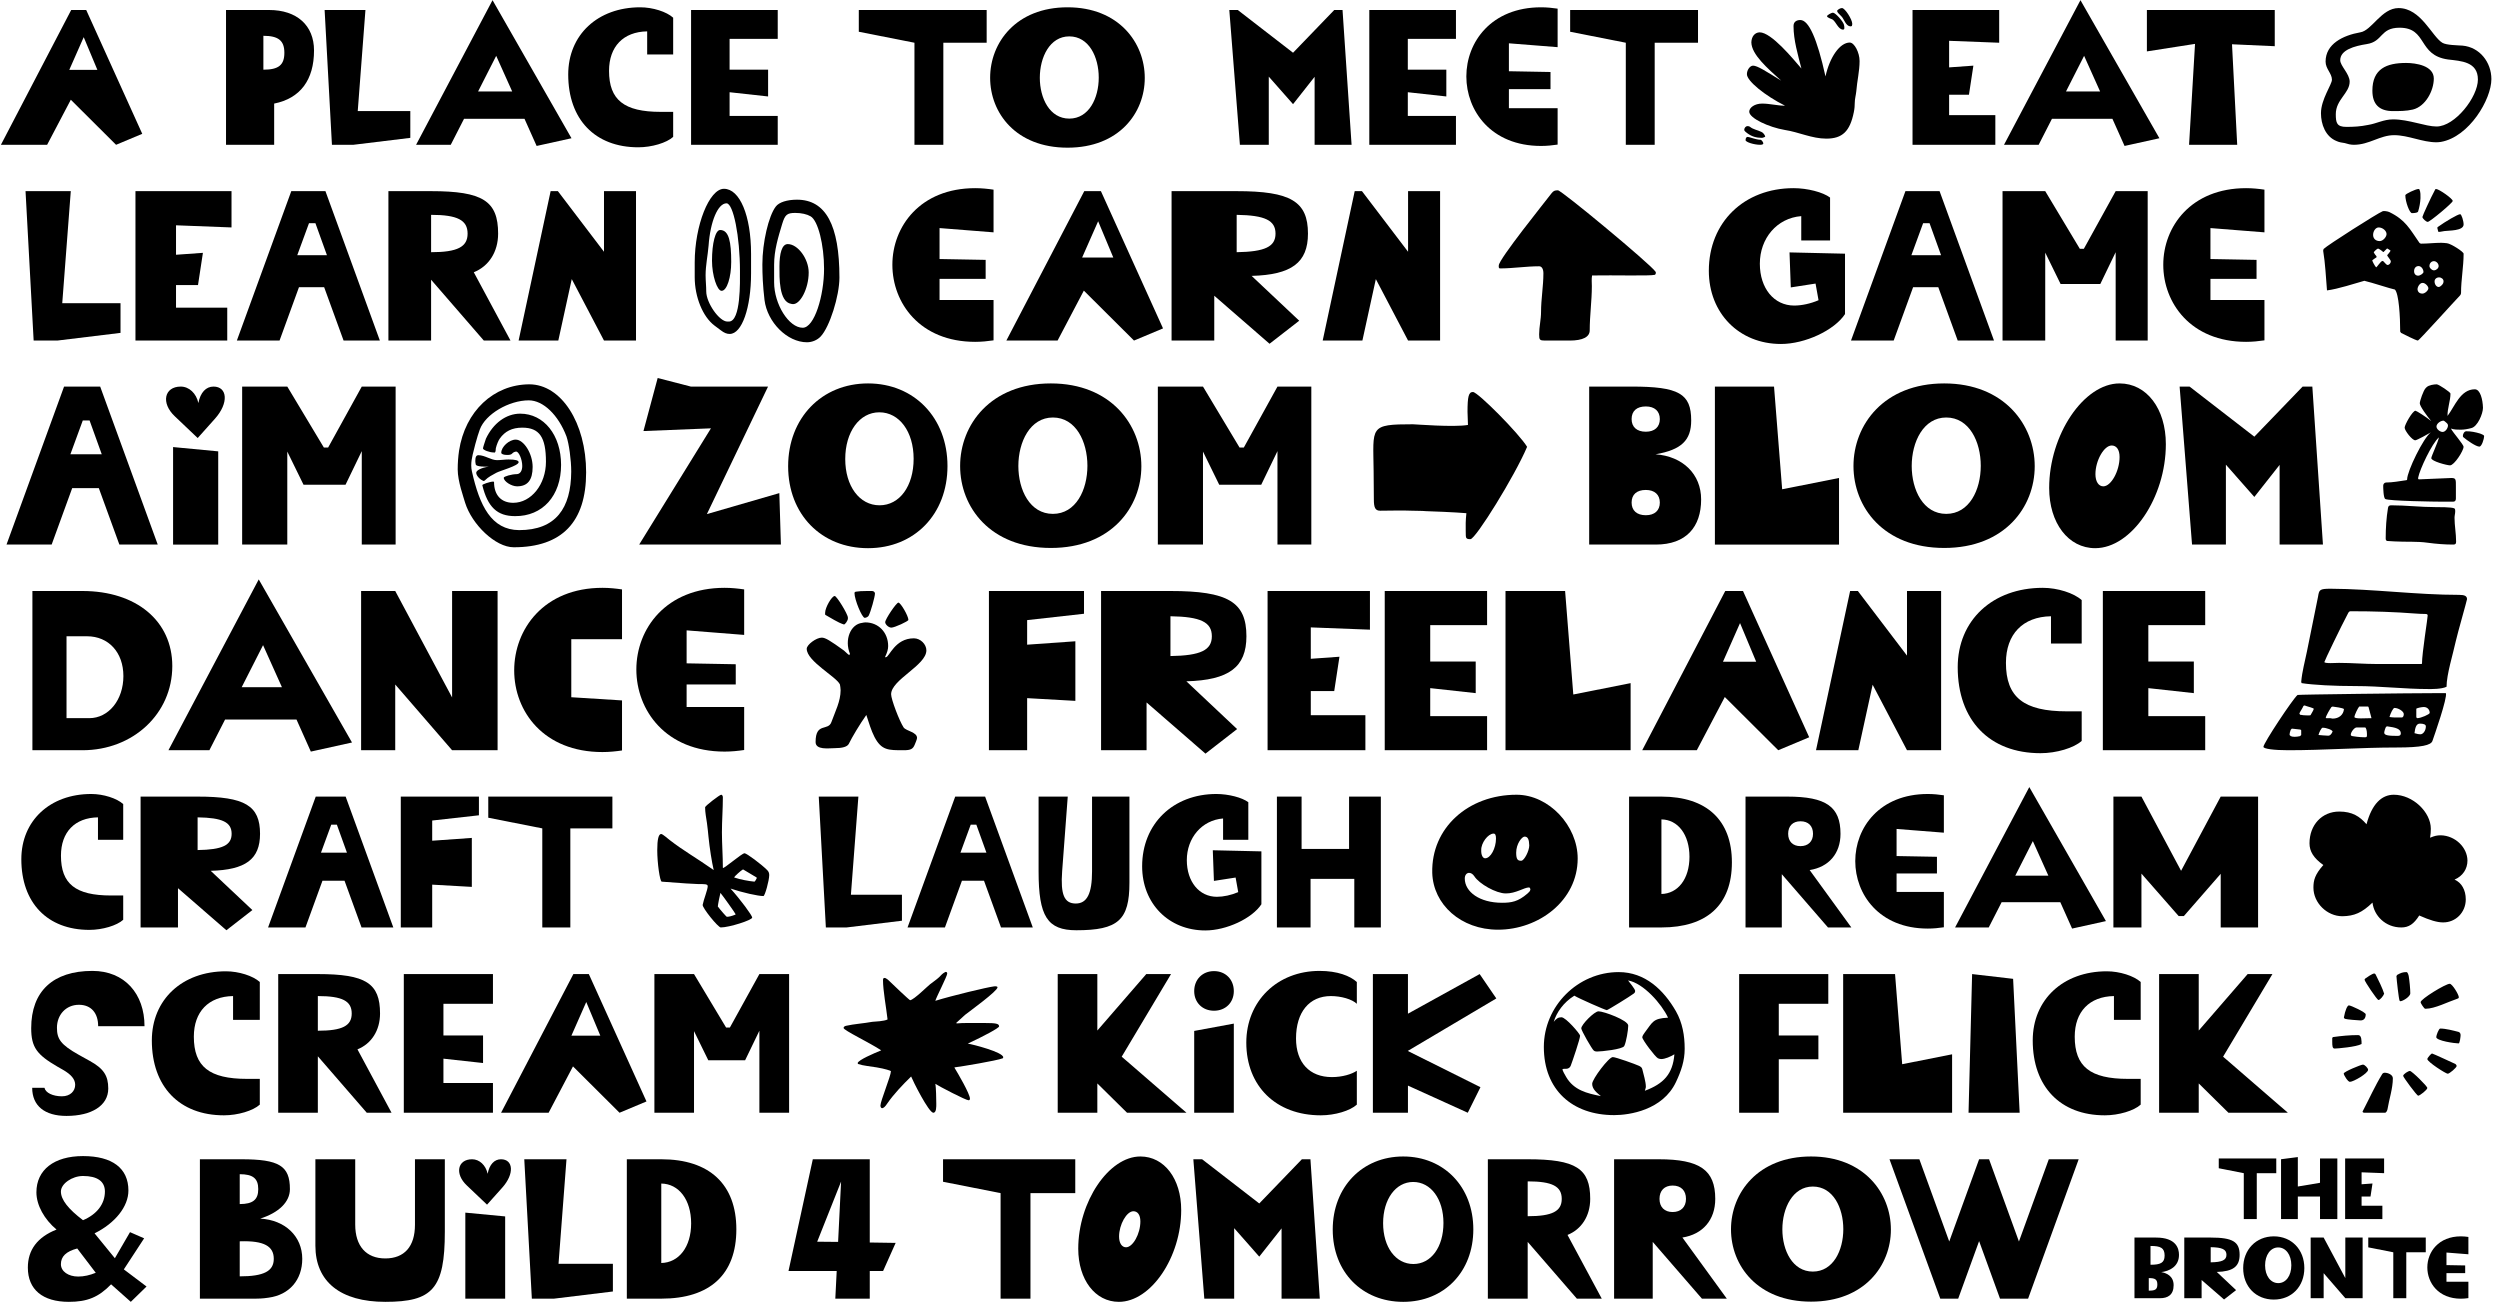 <?xml version="1.0" encoding="UTF-8"?> <svg xmlns="http://www.w3.org/2000/svg" width="1834" height="960" viewBox="0 0 1834 960" fill="none"><path d="M52.229 7.336H63.248L104.356 98.17L85.144 106.222L51.947 73.165L34.571 106.222H0.668L52.229 7.336ZM71.441 51.269L61.412 27.253L50.817 51.269H71.441Z" fill="black"></path><path d="M165.809 7.336H197.453C217.795 7.336 230.368 18.637 230.368 37.001C230.368 58.757 220.196 72.177 201.126 75.991V106.221H165.809V7.336ZM208.613 38.696C208.613 29.797 204.233 26.265 193.215 26.265V51.127C204.375 51.128 208.613 47.737 208.613 38.696Z" fill="black"></path><path d="M238.141 7.336H268.089L262.439 81.5H301.004V101.136L259.19 106.222H243.509L238.141 7.336Z" fill="black"></path><path d="M384.774 87.148H340.417L330.67 106.219H305.242L361.324 0.129L419.243 101.417L393.674 107.067L384.774 87.148ZM375.733 67.089L364.008 40.955L350.729 67.089H375.733Z" fill="black"></path><path d="M416.844 54.657C416.844 25.556 438.457 5.355 469.678 5.355C478.86 5.355 489.031 8.605 493.834 12.985V39.965H474.763V23.014C457.246 23.297 446.792 34.173 446.792 51.974C446.792 73.305 457.811 82.064 484.651 82.064H493.834V100.427C489.03 104.806 478.153 108.056 468.265 108.056C436.48 108.056 416.844 87.573 416.844 54.657Z" fill="black"></path><path d="M506.973 7.336H570.542V28.525H535.226V51.128H563.479V70.764L535.226 67.657V85.033H570.542V106.222H506.973V7.336Z" fill="black"></path><path d="M670.841 31.35L630.016 23.298V7.336H723.817V31.351H692.032V106.222H670.842V31.35H670.841Z" fill="black"></path><path d="M726.363 57.059C726.363 31.207 745.434 5.355 783.152 5.355C820.728 5.355 839.799 31.349 839.799 57.2C839.799 82.769 821.011 108.339 783.152 108.339C745.151 108.339 726.363 82.769 726.363 57.059ZM806.037 56.919C806.037 41.803 798.833 26.689 784.424 26.689C770.156 26.689 762.81 41.944 762.81 57.06C762.81 72.034 770.015 87.008 784.424 87.008C798.833 87.008 806.037 72.034 806.037 56.919Z" fill="black"></path><path d="M901.816 7.336H908.032L948.575 38.696L978.806 7.336H984.88L991.52 106.222H964.397V56.355L948.575 76.416L930.775 56.215V106.223H909.586L901.816 7.336Z" fill="black"></path><path d="M1004.52 7.336H1068.09V28.525H1032.77V51.128H1061.03V70.764L1032.77 67.657V85.033H1068.09V106.222H1004.52V7.336Z" fill="black"></path><path d="M1075.71 56.071C1075.71 30.785 1094.08 5.355 1130.53 5.355C1134.76 5.355 1138.86 5.779 1142.67 6.344V34.597L1106.93 31.773V52.255L1137.45 52.821V65.392H1106.93V79.377H1142.67V106.076C1138.86 106.641 1134.76 107.065 1130.53 107.065C1093.8 107.067 1075.71 81.216 1075.71 56.071Z" fill="black"></path><path d="M1192.69 31.35L1151.86 23.298V7.336H1245.66V31.351H1213.88V106.222H1192.69L1192.69 31.35Z" fill="black"></path><path d="M1281.83 97.745C1281.12 97.18 1279.57 96.19 1279.57 95.202C1279.57 93.789 1280.84 92.517 1281.83 92.517C1282.82 92.517 1283.24 92.659 1283.66 92.941C1286.21 95.06 1289.31 95.342 1292.14 96.755C1293.41 97.179 1294.96 99.298 1294.96 100.286C1294.96 100.428 1293.13 101.134 1292.7 101.134C1288.32 101.135 1285.08 100.146 1281.83 97.745ZM1280.55 102.83C1280.55 101.418 1281.12 100.429 1282.11 100.429C1283.38 100.429 1288.32 102.548 1291.57 102.548C1292.28 102.548 1293.69 104.526 1293.55 105.232C1293.69 105.797 1292.7 106.221 1291.29 106.221C1286.77 106.221 1280.55 104.243 1280.55 102.83ZM1309.37 95.343C1297.65 93.365 1283.24 86.726 1283.24 81.923C1283.24 78.956 1287.19 75.99 1292.7 75.99C1298.35 75.99 1303.86 77.544 1309.52 77.544C1294.82 70.198 1281.4 59.32 1281.54 54.376C1281.54 51.269 1283.81 48.16 1286.07 48.16C1289.17 48.16 1295.53 52.257 1306.69 59.179C1296.52 49.997 1284.94 39.967 1284.79 31.068C1284.94 26.689 1287.34 23.863 1290.87 23.722C1299.49 23.722 1315.31 43.076 1321.52 50.28C1318.98 40.251 1315.73 29.514 1315.73 19.06C1315.73 15.669 1318.42 14.681 1320.68 14.681C1326.89 14.681 1332.97 28.101 1339.18 56.072C1342.29 41.804 1349.78 31.21 1356.98 31.21C1360.37 31.21 1364.19 38.556 1364.19 44.772C1364.19 52.258 1362.35 59.463 1361.78 66.951C1361.5 69.776 1360.65 72.601 1360.65 75.427C1360.65 77.405 1360.51 79.665 1359.95 82.349C1357.12 96.334 1351.61 101.703 1339.75 101.703C1329.29 101.7 1319.55 96.897 1309.37 95.343ZM1344.27 14.257C1343.56 13.833 1340.31 12.986 1340.31 11.856C1340.31 11.149 1343.42 9.313 1344.69 9.313C1346.38 9.313 1352.18 15.669 1352.74 18.212C1353.02 19.201 1353.02 19.907 1353.02 20.755C1353.02 21.179 1352.6 21.744 1352.18 21.744C1348.5 21.744 1346.95 15.952 1344.27 14.257ZM1352.18 13.833C1351.05 11.572 1348.65 10.301 1347.8 8.465V7.617C1349.07 6.487 1350.2 5.922 1351.33 5.922C1353.45 5.922 1358.82 14.257 1358.82 17.506C1358.82 18.07 1358.67 18.494 1358.53 19.06L1357.83 19.342C1355.71 19.342 1354.44 18.07 1352.18 13.833Z" fill="black"></path><path d="M1403.03 7.336H1466.6V31.351L1429.87 29.939V49.433L1447.67 48.162L1444.42 69.493H1429.87V84.468H1463.78V106.223H1403.03L1403.03 7.336Z" fill="black"></path><path d="M1549.67 87.149H1505.31L1495.56 106.22H1470.14L1526.22 0.129L1584.14 101.417L1558.57 107.067L1549.67 87.149ZM1540.63 67.09L1528.9 40.956L1515.62 67.09H1540.63Z" fill="black"></path><path d="M1610.27 32.198L1574.96 37.708V7.336H1668.76V33.894L1637.4 32.481L1641.21 106.222H1605.9L1610.27 32.198Z" fill="black"></path><path d="M1720.04 104.949C1718.06 104.667 1716.08 104.384 1714.24 103.537C1705.91 100.287 1702.66 91.105 1702.66 83.053C1702.66 72.882 1710.71 62.005 1710.71 58.473C1710.71 53.812 1706.05 50.562 1706.05 45.194C1706.05 32.198 1718.77 25.982 1731.48 23.722C1739.96 22.451 1747.02 5.922 1759.59 5.922C1775.98 5.922 1784.03 26.689 1791.66 31.35C1794.62 33.187 1802.82 33.187 1806.49 33.469C1819.06 34.599 1827.68 45.617 1827.68 58.049C1827.68 72.882 1811.43 100.429 1790.67 104.102C1789.4 104.244 1788.55 104.384 1787.42 104.384C1776.97 104.384 1766.79 99.157 1756.34 99.157C1745.89 99.157 1738.12 106.22 1726.82 106.22C1724.42 106.221 1722.3 105.655 1720.04 104.949ZM1737.13 91.67C1743.48 90.682 1748.57 87.573 1755.63 87.573C1767.08 87.573 1779.37 92.801 1787.42 92.801C1800.98 92.801 1817.79 71.187 1817.79 58.332C1817.79 45.193 1805.36 44.77 1795.9 43.64C1773.43 40.533 1780.92 20.331 1760.3 20.331C1745.89 20.331 1748.29 30.502 1736.28 32.339C1727.24 33.751 1716.79 36.576 1716.79 44.205C1716.79 48.302 1723.71 54.234 1723.71 59.886C1723.71 68.362 1713.54 73.024 1713.54 83.76C1713.54 90.116 1714.24 93.083 1721.31 93.083C1726.82 93.083 1731.62 92.801 1737.13 91.67ZM1740.38 66.525C1740.38 50.421 1750.83 46.182 1765.1 46.182C1772.3 46.182 1785.44 48.16 1785.44 57.624C1785.44 66.524 1779.37 78.107 1770.05 80.368C1765.24 81.498 1760.3 81.498 1755.49 81.498C1745.32 81.499 1740.38 76.414 1740.38 66.525Z" fill="black"></path><path d="M18.734 140.227H51.93L45.666 222.435H88.414V244.201L42.064 249.838H24.684L18.734 140.227Z" fill="black"></path><path d="M99.376 140.227H169.84V166.847L129.128 165.281V186.89L148.857 185.481L145.255 209.126H129.127V225.724H166.707V249.838H99.375L99.376 140.227Z" fill="black"></path><path d="M213.687 140.227H238.741L278.671 249.837H252.051L237.802 210.691H219.324L205.075 249.837H173.758L213.687 140.227ZM239.838 187.203L231.382 163.716H226.685L218.073 187.203H239.838Z" fill="black"></path><path d="M284.938 140.227H316.254C354.148 140.227 365.422 147.43 365.422 171.388C365.422 184.854 358.533 195.345 347.572 199.73L374.504 249.837H354.931L316.254 205.21V249.837H284.938V140.227ZM343.031 171.389C343.031 161.524 335.672 157.61 316.255 157.61V185.012C335.672 185.012 343.031 181.097 343.031 171.389Z" fill="black"></path><path d="M403.942 140.227H409.266L443.088 184.698V140.227H466.575V249.837H443.088L419.443 204.74L409.578 249.837H380.453L403.942 140.227Z" fill="black"></path><path d="M528.588 242.163L524.203 238.875C515.591 232.455 509.641 217.893 509.641 203.33V192.525C509.641 165.436 520.289 138.504 531.093 138.504C542.681 138.504 550.98 158.077 550.98 186.262V200.512C550.98 225.878 544.247 244.982 535.322 244.982C533.285 244.981 531.406 244.355 528.588 242.163ZM542.837 198.945C542.837 173.579 537.983 149.151 532.972 149.151C526.709 149.151 521.072 162.304 519.82 180.155C519.193 187.672 517.628 194.561 517.628 201.921C517.628 205.835 518.098 209.906 518.098 213.821C518.098 222.12 527.65 235.899 533.6 235.899H534.696C543.62 235.899 542.837 206.148 542.837 198.945ZM522.324 191.272C522.324 178.432 524.83 168.724 528.274 168.724C534.851 168.724 536.417 177.65 536.417 192.212C536.417 203.329 533.285 213.351 529.37 213.351C526.082 213.351 522.324 202.077 522.324 191.272ZM560.844 220.085C559.591 209.437 559.278 201.294 559.278 193.935C559.278 177.963 563.819 158.39 569.143 151.5C571.492 148.368 577.442 146.489 584.645 146.489C605.784 146.489 615.805 165.123 615.805 203.643C615.805 217.109 608.602 239.97 602.026 246.86C599.677 249.366 595.92 251.089 592.005 251.089C577.442 251.089 562.88 236.369 560.844 220.085ZM604.532 197.223C604.532 179.686 600.147 161.835 594.667 158.703C592.005 157.137 587.934 156.197 583.393 156.197C577.287 156.197 575.877 157.607 573.841 164.183C570.866 174.048 567.891 183.6 567.891 194.247V207.087C567.891 223.216 578.696 240.44 588.873 240.44C597.485 240.44 604.532 216.796 604.532 197.223ZM571.805 195.501C571.805 186.105 573.527 179.06 577.911 179.06C585.27 179.06 593.257 189.864 593.257 199.885C593.257 211.785 586.837 223.999 581.199 223.06L580.417 222.904C571.336 221.494 571.805 203.486 571.805 195.501Z" fill="black"></path><path d="M654.645 194.249C654.645 166.22 675.001 138.035 715.4 138.035C720.098 138.035 724.639 138.505 728.867 139.131V170.448L689.251 167.316V190.021L723.073 190.647V204.584H689.251V220.086H728.867V249.681C724.639 250.307 720.098 250.777 715.4 250.777C674.688 250.776 654.645 222.121 654.645 194.249Z" fill="black"></path><path d="M795.417 140.227H807.631L853.197 240.912L831.901 249.838L795.103 213.197L775.843 249.838H738.262L795.417 140.227ZM816.713 188.926L805.595 162.307L793.851 188.926H816.713Z" fill="black"></path><path d="M859.465 140.227H907.224C946.84 140.227 959.524 147.744 959.524 171.388C959.524 192.684 947.466 201.609 918.185 202.392L953.104 235.275L931.338 252.186L890.782 216.955V249.838H859.465V140.227ZM935.722 171.389C935.722 161.68 928.049 157.922 907.223 157.61V185.012C928.049 184.698 935.722 180.94 935.722 171.389Z" fill="black"></path><path d="M993.817 140.227H999.141L1032.96 184.698V140.227H1056.45V249.837H1032.96L1009.32 204.74L999.453 249.837H970.328L993.817 140.227Z" fill="black"></path><path d="M1129.11 245.297C1129.11 239.817 1130.51 234.336 1130.51 228.856C1130.51 219.46 1132.24 209.909 1132.24 200.514C1132.24 197.225 1130.98 195.346 1129.11 195.346C1119.4 195.346 1110 196.912 1100.45 196.912C1099.2 196.912 1099.51 195.503 1099.51 194.72C1099.51 190.179 1133.18 148.37 1138.34 141.637C1139.6 140.072 1140.54 139.602 1142.89 139.602C1145.55 139.602 1210.84 193.781 1214.45 199.261C1215.07 199.887 1214.6 201.453 1213.98 201.61C1210.37 202.549 1183.91 201.766 1167.94 202.08C1167.47 204.742 1167.78 207.247 1167.78 209.909C1167.78 220.714 1166.22 231.361 1166.22 242.323C1166.22 247.177 1161.21 249.839 1151.5 249.839H1133.49C1129.58 249.838 1129.11 249.368 1129.11 245.297Z" fill="black"></path><path d="M1253.6 198.634C1253.6 163.089 1279.43 138.035 1315.76 138.035C1325.94 138.035 1337.37 141.01 1342.54 144.925V176.399H1321.4V158.548C1303.55 159.957 1291.02 174.832 1291.02 193.466C1291.02 211.474 1301.36 224.157 1316.23 224.157C1321.71 224.157 1328.29 222.748 1334.08 220.242L1331.89 208.028L1313.73 210.846L1312.79 185.166L1353.5 186.105V230.418C1345.67 242.319 1324.22 252.341 1306.52 252.341C1275.83 252.343 1253.6 229.794 1253.6 198.634Z" fill="black"></path><path d="M1397.82 140.227H1422.87L1462.8 249.837H1436.18L1421.93 210.691H1403.45L1389.2 249.837H1357.89L1397.82 140.227ZM1423.96 187.203L1415.51 163.716H1410.81L1402.2 187.203H1423.96Z" fill="black"></path><path d="M1469.06 140.227H1500.38L1525.75 182.505H1528.72L1552.05 140.227H1575.54V249.837H1552.05V185.012L1540.78 208.343H1511.65L1500.38 185.324V249.838H1469.06L1469.06 140.227Z" fill="black"></path><path d="M1586.98 194.249C1586.98 166.22 1607.33 138.035 1647.73 138.035C1652.43 138.035 1656.97 138.505 1661.2 139.131V170.448L1621.58 167.316V190.021L1655.4 190.647V204.584H1621.58V220.086H1661.2V249.681C1656.97 250.307 1652.43 250.777 1647.73 250.777C1607.02 250.776 1586.98 222.121 1586.98 194.249Z" fill="black"></path><path d="M1761.42 244.199L1760.79 243.26C1760.79 232.612 1759.85 215.387 1756.88 212.412C1753.59 211.785 1739.97 207.244 1734.49 205.992C1727.75 207.871 1714.91 212.098 1707.08 213.038C1706.3 203.643 1705.83 193.309 1704.27 183.913L1704.58 182.661C1707.4 179.842 1744.04 156.511 1747.95 154.945C1748.74 154.632 1751.4 154.945 1752.81 155.571C1764.71 161.365 1767.68 167.785 1774.88 178.12C1775.04 178.432 1775.67 178.746 1776.14 178.746C1780.99 178.746 1786 178.12 1790.86 178.12C1792.27 178.12 1793.52 178.276 1795.09 178.432C1798.06 178.745 1807.3 184.696 1807.3 186.105C1807.3 195.657 1805.42 205.209 1805.42 214.76C1805.42 215.543 1805.11 216.325 1804.48 216.952C1801.98 219.457 1774.57 249.835 1773.79 249.835C1772.38 249.836 1762.67 244.825 1761.42 244.199ZM1747.8 191.43C1748.89 191.43 1750.15 194.405 1751.71 194.405C1752.81 194.249 1753.9 192.996 1753.9 191.743C1753.9 190.647 1751.24 187.985 1751.24 187.202C1751.71 186.576 1752.96 185.323 1753.75 183.914C1753.12 183.288 1752.18 182.818 1751.4 182.349H1751.08L1748.58 184.854H1748.27C1747.17 183.758 1744.98 182.349 1744.51 182.349C1743.88 182.349 1741.38 184.698 1741.38 185.167C1741.85 186.106 1742.63 187.202 1743.41 187.985V188.768C1742.94 189.081 1740.28 190.803 1740.28 190.96C1740.28 191.586 1742 194.874 1743.1 196.127C1743.72 196.127 1746.54 191.43 1747.8 191.43ZM1750.77 171.699C1750.77 169.35 1747.95 166.845 1744.98 166.845C1742.79 166.845 1740.91 169.507 1740.91 172.325C1740.91 174.987 1742.79 176.866 1745.76 176.866C1748.11 176.867 1750.77 173.891 1750.77 171.699ZM1764.55 143.201C1764.55 142.262 1772.22 138.66 1774.1 138.66C1774.73 138.66 1774.73 138.66 1774.88 138.973C1775.82 140.852 1775.67 143.514 1775.67 145.393C1775.51 148.681 1774.88 152.126 1773.94 155.101C1773.79 155.884 1772.07 156.354 1769.4 156.354C1767.68 156.354 1764.55 148.056 1764.55 143.201ZM1777.86 199.572C1777.86 197.38 1776.14 195.187 1774.26 195.187C1772.38 195.187 1770.97 196.596 1770.97 198.945C1770.97 200.981 1772.22 202.234 1773.95 202.234C1775.51 202.234 1777.86 200.512 1777.86 199.572ZM1781.46 211.473C1781.46 209.907 1778.96 207.402 1777.23 207.558C1775.51 207.402 1773.63 209.907 1773.48 212.099C1773.63 214.135 1774.88 215.387 1777.08 215.387C1778.96 215.387 1781.46 213.038 1781.46 211.473ZM1777.08 159.173C1777.08 158.39 1783.34 144.767 1786.16 139.6C1786.32 138.974 1786.63 138.661 1787.1 138.661C1789.29 138.661 1799.47 145.864 1799.31 147.43C1799.47 148.683 1782.56 162.776 1780.99 162.776C1779.74 162.774 1777.08 160.268 1777.08 159.173ZM1788.98 195.187C1788.98 193.308 1787.25 191.585 1785.53 191.585C1783.65 191.585 1782.24 193.151 1782.24 195.187C1782.24 196.596 1783.97 198.319 1785.53 198.319C1787.26 198.319 1788.98 196.753 1788.98 195.187ZM1790.86 209.594C1792.27 208.341 1792.58 207.402 1792.58 206.305C1792.58 204.74 1791.01 203.487 1789.29 203.487C1787.41 203.487 1786 204.74 1786 206.463C1786 208.655 1787.41 210.534 1788.98 210.534C1789.6 210.533 1790.39 210.063 1790.86 209.594ZM1788.35 166.532C1793.99 162.461 1803.07 157.136 1804.79 157.136C1805.73 157.136 1807.3 161.99 1807.3 164.653C1807.3 169.507 1796.34 169.038 1793.2 169.507C1791.8 169.663 1790.39 170.133 1788.98 170.133L1788.66 169.82C1787.88 167.158 1787.88 166.846 1788.35 166.532Z" fill="black"></path><path d="M46.999 283.594H73.49L115.712 399.495H87.565L72.497 358.101H52.96L37.893 399.495H4.777L46.999 283.594ZM74.649 333.265L65.709 308.429H60.741L51.635 333.265H74.649Z" fill="black"></path><path d="M132.601 283.594C138.728 283.594 144.026 288.562 145.516 295.681C147.006 287.899 151.146 283.594 156.61 283.594C166.876 283.594 168.034 295.681 157.603 307.271L145.019 321.345L128.296 305.449C117.866 295.681 120.514 283.594 132.601 283.594ZM126.972 327.968L160.086 331.114V399.496H126.972V327.968Z" fill="black"></path><path d="M177.642 283.594H210.757L237.579 328.299H240.725L265.395 283.594H290.231V399.495H265.395V330.948L253.474 355.618H222.677L210.756 331.279V399.495H177.641L177.642 283.594Z" fill="black"></path><path d="M341.234 368.863C340.076 364.723 335.77 353.134 335.77 344.358C335.77 339.722 336.101 335.086 336.764 330.616C341.234 301.64 362.096 282.103 388.257 281.938C411.768 281.938 429.982 310.249 429.982 346.51C429.982 382.936 412.265 401.481 376.833 401.481C363.422 401.481 346.202 384.758 341.234 368.863ZM419.053 346.014C419.053 337.239 417.398 325.484 415.576 320.185C409.615 304.456 398.522 293.694 387.926 293.694C373.355 293.694 356.136 303.794 351.996 315.052C351.003 317.866 350.009 320.847 348.684 325.815C347.525 330.782 345.704 336.081 345.704 341.378C345.704 342.868 345.87 344.358 346.201 345.849C351.83 371.016 360.44 388.732 380.805 388.898C407.795 388.897 418.888 372.837 419.053 346.014ZM349.347 346.842C349.347 345.021 353.321 343.034 358.453 342.371C356.798 342.371 349.347 342.537 349.015 340.716C348.85 339.723 348.684 339.06 348.684 338.233C348.684 335.253 349.346 333.927 351.002 333.927C355.638 333.927 360.273 337.57 364.579 337.57C367.393 337.57 370.208 337.074 373.022 337.074C378.155 337.074 380.473 337.736 380.473 339.06C380.473 341.709 366.731 345.352 364.081 346.842C361.101 348.498 358.286 349.822 355.803 352.306C355.306 352.803 354.975 352.968 354.644 352.803C351.997 351.809 349.347 348.829 349.347 346.842ZM353.818 355.948C353.652 355.286 359.613 353.299 361.765 353.299C362.262 353.299 362.427 353.466 362.427 353.632C362.427 363.234 367.726 368.863 376.501 368.863C389.747 368.863 400.509 355.286 400.509 338.728C400.509 320.681 395.707 313.727 383.124 313.727C375.673 313.727 370.375 316.375 366.566 321.84C365.738 322.998 364.414 325.979 363.752 328.793C363.586 329.621 363.752 331.277 363.09 331.939C362.924 332.104 362.427 331.939 362.262 331.939C359.116 331.939 354.315 330.119 354.315 328.96C354.315 328.298 355.473 324.819 356.467 321.84C361.765 310.58 371.202 303.461 381.634 303.461C399.019 303.461 411.603 319.19 411.603 341.046C411.603 363.73 398.026 378.798 377.826 378.632C364.746 378.633 357.792 372.009 353.818 355.948ZM369.548 350.484C369.548 349.491 375.509 347.835 378.986 347.835C381.469 347.835 383.126 345.518 383.126 341.875C383.126 337.073 380.643 331.279 378.655 331.279C377.827 331.279 376.337 331.94 375.841 332.602C375.178 333.43 374.02 333.761 372.198 333.761C369.383 333.761 367.727 333.099 367.727 332.105C367.727 327.8 373.522 322.503 378.324 322.503C384.285 322.503 390.742 332.768 390.742 342.536C390.742 352.14 387.099 356.775 379.317 356.775C375.176 356.776 369.548 353.134 369.548 350.484Z" fill="black"></path><path d="M521.547 314.224L472.041 316.211L482.472 277.301L506.812 283.593H563.438L518.568 377.142L571.716 361.744L572.875 399.495H468.895L521.547 314.224Z" fill="black"></path><path d="M578.18 342.042C578.18 306.775 602.685 281.277 636.792 281.277C670.734 281.277 695.074 306.609 695.074 341.877C695.074 377.144 670.9 402.146 636.792 402.146C602.519 402.145 578.18 377.309 578.18 342.042ZM670.239 336.578C670.239 316.71 659.807 302.471 645.072 302.471C630.501 302.471 620.07 316.875 620.07 336.744C620.07 356.612 630.501 370.686 645.237 370.686C659.973 370.686 670.239 356.612 670.239 336.578Z" fill="black"></path><path d="M704.348 341.877C704.348 311.577 726.7 281.277 770.908 281.277C814.951 281.277 837.304 311.742 837.304 342.042C837.304 372.011 815.283 401.98 770.908 401.98C726.369 401.979 704.348 372.011 704.348 341.877ZM797.731 341.711C797.731 323.995 789.287 306.278 772.398 306.278C755.675 306.278 747.066 324.16 747.066 341.877C747.066 359.428 755.51 376.979 772.398 376.979C789.287 376.978 797.731 359.428 797.731 341.711Z" fill="black"></path><path d="M849.396 283.594H882.511L909.333 328.299H912.479L937.149 283.594H961.985V399.495H937.149V330.948L925.228 355.618H894.431L882.51 331.279V399.495H849.395V283.594H849.396Z" fill="black"></path><path d="M1075.74 394.691C1075.25 394.195 1075.25 392.042 1075.25 389.227C1075.25 385.253 1075.08 382.604 1075.74 376.478C1068.13 375.816 1048.42 374.988 1046.11 374.988C1042.63 374.657 1039.15 374.823 1035.67 374.657C1028.06 374.326 1020.11 374.657 1012.49 374.657C1008.85 374.657 1007.86 372.339 1007.86 366.379L1007.69 345.517C1007.36 312.899 1004.21 311.244 1036.5 311.244C1038.16 311.244 1066.64 313.561 1076.9 311.74L1076.57 302.136C1076.57 290.877 1077.4 287.566 1080.55 287.566C1084.19 287.566 1114.65 318.363 1120.28 327.8C1111.34 348.993 1082.53 395.52 1078.72 395.52C1077.4 395.519 1076.41 395.519 1075.74 394.691Z" fill="black"></path><path d="M1165.82 283.594H1196.95C1231.55 283.594 1240.66 288.727 1240.66 308.43C1240.66 323 1233.54 329.954 1214.5 333.266C1234.53 334.756 1247.95 347.836 1247.95 366.381C1247.95 386.58 1237.02 399.495 1214.67 399.495H1165.82V283.594ZM1217.65 307.436C1217.65 301.641 1213.84 298.164 1207.38 298.164C1200.76 298.164 1196.95 301.476 1196.95 307.436C1196.95 313.231 1200.76 316.708 1207.38 316.708C1213.84 316.709 1217.65 313.231 1217.65 307.436ZM1217.65 368.698C1217.65 362.903 1213.84 359.427 1207.38 359.427C1200.76 359.427 1196.95 362.739 1196.95 368.698C1196.95 374.493 1200.76 377.97 1207.38 377.97C1213.84 377.971 1217.65 374.493 1217.65 368.698Z" fill="black"></path><path d="M1258.05 283.594H1301.43L1307.39 358.93L1349.11 350.652V399.496H1258.05L1258.05 283.594Z" fill="black"></path><path d="M1359.71 341.877C1359.71 311.577 1382.06 281.277 1426.27 281.277C1470.31 281.277 1492.67 311.742 1492.67 342.042C1492.67 372.011 1470.65 401.98 1426.27 401.98C1381.73 401.979 1359.71 372.011 1359.71 341.877ZM1453.09 341.711C1453.09 323.995 1444.65 306.278 1427.76 306.278C1411.04 306.278 1402.43 324.16 1402.43 341.877C1402.43 359.428 1410.87 376.979 1427.76 376.979C1444.65 376.978 1453.09 359.428 1453.09 341.711Z" fill="black"></path><path d="M1503.27 357.937C1503.27 319.027 1528.6 281.277 1554.92 281.277C1574.79 281.277 1588.87 299.821 1588.87 325.816C1588.87 365.056 1563.7 402.145 1537.04 402.145C1517.34 402.145 1503.27 383.766 1503.27 357.937ZM1554.92 335.254C1554.92 329.79 1552.61 326.81 1549.13 326.81C1543.5 326.81 1537.21 337.904 1537.21 347.837C1537.21 353.301 1539.53 356.778 1543 356.778C1548.63 356.778 1554.92 345.684 1554.92 335.254Z" fill="black"></path><path d="M1598.97 283.594H1606.26L1653.78 320.352L1689.21 283.594H1696.33L1704.11 399.495H1672.32V341.048L1653.78 364.56L1632.92 340.882V399.495H1608.08L1598.97 283.594Z" fill="black"></path><path d="M1749.81 366.051C1748.49 365.223 1748.32 358.103 1748.32 356.281C1748.32 355.122 1749.15 353.964 1750.48 353.964C1755.11 353.964 1760.41 352.97 1765.05 352.308C1765.54 352.308 1765.87 352.143 1765.87 351.646C1765.87 345.685 1777.8 321.18 1783.26 317.207C1781.6 318.2 1772.99 323.002 1771.84 323.002C1769.52 323.002 1764.05 315.883 1764.05 313.731C1764.05 311.579 1769.85 301.313 1772 301.313C1772.66 301.313 1779.95 305.949 1783.59 308.929C1780.61 305.451 1775.15 298.001 1775.15 295.849C1775.15 294.193 1777.8 286.411 1779.45 284.755L1780.11 284.093C1781.77 282.437 1785.74 281.941 1787.57 281.941C1789.06 281.941 1797.67 287.736 1797.67 288.729C1797.67 294.028 1795.35 299.657 1795.51 305.121C1800.81 298.167 1804.95 285.584 1815.55 285.584C1819.52 285.584 1821.34 293.034 1821.51 299.161C1821.51 303.466 1817.53 313.069 1812.9 314.062C1810.58 314.724 1807.6 315.221 1805.28 315.221C1802.8 315.221 1800.48 315.221 1798 314.393C1799.32 317.207 1807.27 325.983 1807.27 327.804C1807.27 330.619 1800.48 341.381 1797.33 341.381C1795.18 341.381 1783.59 338.401 1783.59 336.083C1783.59 334.758 1788.56 324.327 1789.22 320.85C1784.09 325.155 1774.98 344.693 1773.99 350.323C1773.82 351.481 1773.99 351.647 1774.82 351.647L1798.33 350.654C1801.81 350.654 1801.64 351.813 1801.64 357.111V365.72C1801.64 367.045 1801.14 368.038 1799.65 368.038H1791.87C1786.57 368.037 1752.13 367.54 1749.81 366.051ZM1781.11 398.172C1773.16 397.013 1764.88 397.675 1756.6 397.178C1755.94 397.013 1751.64 397.013 1751.14 396.847C1750.15 396.516 1750.15 395.523 1750.15 394.695C1750.15 387.576 1750.64 379.794 1751.8 372.84C1751.97 371.35 1752.63 370.688 1754.12 370.688C1764.88 370.688 1775.64 372.012 1786.57 372.012C1797.83 372.012 1800.81 372.509 1800.98 373.502C1801.14 374.164 1801.14 374.661 1801.14 375.158C1801.14 376.648 1800.64 378.304 1800.64 379.794C1800.64 385.589 1801.8 391.384 1801.8 397.345C1801.8 399 1801.31 399.497 1799.65 399.497C1793.53 399.496 1787.23 398.999 1781.11 398.172ZM1795.84 312.073C1795.84 310.914 1794.68 310.087 1793.86 309.425C1793.53 309.259 1793.03 308.597 1792.53 308.597C1790.38 308.597 1787.4 310.749 1787.4 312.902C1787.4 314.889 1790.05 316.876 1791.87 316.876C1794.02 316.875 1795.84 314.06 1795.84 312.073ZM1807.27 320.849C1806.77 320.518 1806.77 320.187 1806.77 319.69C1806.77 318.366 1807.77 316.378 1809.26 316.378C1812.9 316.378 1816.04 317.041 1819.36 318.034C1821.84 319.027 1822.5 319.358 1822.34 320.186C1822.34 321.676 1820.68 327.637 1818.86 327.637C1816.38 327.638 1809.75 323.001 1807.27 320.849Z" fill="black"></path><path d="M23.773 433.559H60.484C100.033 433.559 126.398 455.586 126.398 488.626C126.398 523.502 97.696 550.368 60.484 550.368H23.773V433.559ZM65.49 526.841C79.675 526.841 90.521 513.491 90.521 495.97C90.521 478.616 79.674 466.768 63.822 466.768H48.803V526.841H65.49Z" fill="black"></path><path d="M217.51 527.843H165.114L153.599 550.37H123.562L189.81 425.051L258.227 544.696L228.024 551.371L217.51 527.843ZM206.831 504.147L192.98 473.276L177.295 504.147H206.831Z" fill="black"></path><path d="M264.91 433.559H289.94L331.658 511.655V433.559H365.032V550.369H331.658L289.94 502.143V550.369H264.91V433.559Z" fill="black"></path><path d="M377.215 491.801C377.215 461.598 398.908 431.227 441.961 431.227C446.967 431.227 451.806 431.728 456.312 432.395V468.94H419.099V511.492L456.311 513.828V550.54C451.805 551.207 446.966 551.708 441.96 551.708C398.741 551.707 377.215 521.837 377.215 491.801Z" fill="black"></path><path d="M466.824 491.133C466.824 461.264 488.517 431.227 531.57 431.227C536.576 431.227 541.415 431.728 545.921 432.395V465.769L503.702 462.432V486.628L539.747 487.295V502.147H503.702V518.668H545.921V550.206C541.415 550.874 536.576 551.374 531.57 551.374C488.183 551.373 466.824 520.836 466.824 491.133Z" fill="black"></path><path d="M641.541 540.69C639.037 535.851 637.369 530.01 635.533 524.503C630.694 531.345 625.02 540.857 622.684 545.695C621.515 547.865 618.011 548.866 612.004 548.866C607.999 548.866 598.32 550.368 598.32 544.361C598.32 529.509 607.664 536.684 610 529.509C612.67 521.999 616.676 514.49 616.676 506.314C616.676 505.48 616.341 502.643 616.174 502.142C613.671 496.468 591.812 485.121 591.812 475.944C591.812 472.94 598.822 467.767 602.826 467.767C605.496 467.767 609.001 469.936 619.18 477.279C620.682 478.614 621.516 479.615 623.018 480.616L623.518 479.615C619.346 469.436 623.853 457.922 632.53 456.921C633.365 456.754 634.032 456.587 634.866 456.587C644.378 456.587 651.554 463.93 651.554 473.941C651.554 476.277 650.886 478.614 649.218 482.118H649.885C652.388 482.118 656.392 468.267 670.409 468.267C675.248 468.267 679.588 472.606 679.588 477.112C679.588 488.126 653.723 498.638 653.723 509.318C653.723 512.989 659.73 528.841 662.901 533.681C664.903 536.351 672.747 537.018 672.747 541.357C672.747 542.358 671.412 545.362 671.078 546.196C669.743 549.534 668.074 550.368 662.901 550.368C651.718 550.369 646.714 550.536 641.541 540.69ZM605.495 451.081C605.162 450.748 605.33 450.08 605.33 449.413C605.33 445.741 610.169 437.231 612.338 437.231C613.84 437.231 622.017 450.581 622.017 453.084V453.751C622.017 455.253 619.848 458.424 619.013 458.09C614.341 456.588 609.834 453.418 605.495 451.081ZM626.854 435.061C626.854 434.561 627.189 434.227 627.857 434.06C630.026 433.726 632.195 433.559 636.034 433.559H639.705C640.873 433.559 641.874 434.394 641.874 435.395C641.874 437.731 638.704 449.079 637.202 451.749C636.868 452.416 635.366 453.251 634.365 453.251C632.362 453.251 626.854 439.901 626.854 435.061ZM649.383 456.421C649.383 454.252 657.559 442.07 659.06 442.07C660.729 442.07 666.404 451.916 666.404 454.753C666.404 455.754 656.224 460.426 653.888 460.426C651.886 460.426 649.383 458.09 649.383 456.421Z" fill="black"></path><path d="M725.477 433.559H795.229V450.247L753.511 454.919V472.941L788.887 470.438V514.158L753.511 512.156V550.369H725.477V433.559Z" fill="black"></path><path d="M807.746 433.559H858.642C900.86 433.559 914.376 441.569 914.376 466.767C914.376 489.461 901.526 498.973 870.322 499.807L907.534 534.85L884.339 552.871L841.12 515.325V550.368H807.746V433.559ZM889.011 466.767C889.011 456.42 880.834 452.415 858.641 452.082V481.284C880.835 480.951 889.011 476.946 889.011 466.767Z" fill="black"></path><path d="M929.895 433.559H1004.99V461.927L961.599 460.258V483.286L982.625 481.784L978.786 506.982H961.599V524.67H1001.65V550.368H929.895V433.559Z" fill="black"></path><path d="M1015.84 433.559H1090.93V458.59H1049.21V485.289H1082.58V508.483L1049.21 504.812V525.337H1090.93V550.367H1015.84V433.559Z" fill="black"></path><path d="M1104.44 433.559H1148.16L1154.17 509.486L1196.22 501.142V550.369H1104.44L1104.44 433.559Z" fill="black"></path><path d="M1265.64 433.559H1278.66L1327.22 540.857L1304.52 550.369L1265.31 511.321L1244.78 550.369H1204.73L1265.64 433.559ZM1288.34 485.457L1276.49 457.089L1263.97 485.457H1288.34Z" fill="black"></path><path d="M1357.25 433.559H1362.93L1398.97 480.951V433.559H1424V550.369H1398.97L1373.77 502.31L1363.26 550.369H1332.22L1357.25 433.559Z" fill="black"></path><path d="M1436.18 489.465C1436.18 455.089 1461.71 431.227 1498.59 431.227C1509.44 431.227 1521.45 435.065 1527.13 440.239V472.111H1504.6V452.087C1483.91 452.42 1471.56 465.27 1471.56 486.295C1471.56 511.492 1484.58 521.838 1516.28 521.838H1527.13V543.531C1521.45 548.704 1508.61 552.542 1496.93 552.542C1459.38 552.541 1436.18 528.346 1436.18 489.465Z" fill="black"></path><path d="M1542.65 433.559H1617.74V458.59H1576.02V485.289H1609.4V508.483L1576.02 504.812V525.337H1617.74V550.367H1542.65V433.559Z" fill="black"></path><path d="M1660.46 547.866C1660.46 545.196 1682.15 512.489 1685.49 509.819C1685.99 509.486 1768.76 508.484 1787.45 508.484H1794.29C1795.63 511.655 1785.61 540.19 1784.44 543.527C1783.44 546.698 1776.43 548.366 1758.25 548.366C1731.55 548.366 1705.18 550.369 1678.65 550.369C1668.3 550.369 1660.46 549.368 1660.46 547.866ZM1687.33 540.023L1688.16 539.188V535.851C1688.16 535.517 1687.66 535.183 1687.33 535.183L1681.32 534.516L1680.48 535.35C1679.98 536.685 1679.65 537.853 1679.65 539.188L1680.48 540.023C1681.99 540.69 1684.32 540.69 1687.33 540.023ZM1695 524.671C1696.17 522.502 1697.34 520.833 1697.34 519.999C1697.34 519.832 1697 519.498 1696.67 519.498C1694.67 518.664 1692.67 518.33 1690.66 517.496L1689.83 517.829C1688.99 519.832 1687.66 521.501 1686.83 523.336L1687.33 524.337C1688.99 524.671 1690.83 524.838 1693.17 524.838C1694 524.838 1694.33 524.838 1695 524.671ZM1728.71 503.311C1712.19 503.311 1696.84 502.477 1688.49 501.142L1688.16 500.307C1688.83 492.464 1690.83 485.623 1692.33 478.114L1700.51 437.731C1701.34 432.725 1701.51 431.891 1709.69 431.891C1741.23 432.058 1772.6 436.396 1804.14 436.396C1807.97 436.396 1809.81 437.231 1809.81 439.567C1809.64 440.902 1802.63 465.432 1801.63 470.104C1799.63 479.449 1794.79 494.801 1794.79 503.812C1790.95 505.647 1783.61 505.481 1781.44 505.481C1764.09 505.481 1746.06 503.311 1728.71 503.311ZM1711.19 536.685C1711.19 535.517 1706.68 533.848 1703.85 533.848C1703.01 533.848 1701.34 537.186 1700.84 539.188C1703.51 539.355 1705.35 539.689 1707.68 539.689C1709.19 539.856 1710.35 538.688 1711.19 536.685ZM1776.43 487.125L1776.77 486.792C1776.77 479.115 1781.11 452.416 1780.94 451.582C1780.94 450.748 1780.44 450.414 1779.44 450.414C1776.77 450.414 1774.27 450.247 1771.76 450.08C1756.74 448.912 1741.06 448.411 1724.87 448.411C1723.54 448.411 1723.37 448.578 1722.7 449.579C1717.03 460.259 1705.18 484.956 1705.18 485.624C1705.01 486.958 1714.19 486.291 1715.86 486.291C1725.21 486.291 1734.55 487.125 1744.06 487.125H1776.43ZM1719.53 520.166C1718.86 519.331 1712.69 518.497 1711.19 518.33L1710.35 518.664C1709.35 519.999 1706.18 525.339 1706.18 526.674C1706.18 527.007 1708.52 526.841 1709.35 526.841L1711.19 527.174C1715.86 527.174 1719.2 524.337 1719.53 520.166ZM1736.39 539.689V538.354C1736.39 536.018 1735.72 533.682 1735.05 533.682H1728.71C1727.21 533.682 1724.54 537.019 1724.54 539.022C1724.54 539.689 1725.04 539.856 1725.71 540.023C1726.54 540.19 1731.05 540.857 1734.55 540.857C1735.72 540.857 1736.39 540.857 1736.39 539.689ZM1739.72 526.841L1737.55 518.664L1737.22 518.33H1730.71C1729.88 519.164 1727.21 524.504 1727.21 526.006C1727.21 526.841 1729.88 527.007 1732.05 527.007L1739.72 526.841ZM1761.25 537.853C1761.08 534.683 1757.58 533.682 1751.24 532.847L1750.4 533.181C1749.74 534.349 1749.07 536.685 1749.07 537.52C1749.07 539.355 1751.9 539.856 1758.75 539.856C1760.58 539.856 1761.25 539.355 1761.25 537.853ZM1763.42 523.837C1763.42 521.834 1759.41 519.331 1756.58 519.331C1755.58 519.331 1753.74 523.169 1752.91 526.006C1754.24 526.173 1755.58 526.34 1756.74 526.34H1761.92C1762.92 526.34 1763.42 525.172 1763.42 523.837ZM1779.61 532.847C1779.61 531.512 1777.94 530.845 1775.27 530.845C1772.43 530.845 1771.76 534.015 1771.26 537.853C1773.6 538.521 1774.43 538.688 1775.6 538.688C1777.6 538.688 1779.61 536.018 1779.61 532.847ZM1782.44 523.003C1782.44 520.499 1780.61 518.664 1778.1 518.664C1776.43 518.664 1772.6 519.498 1772.6 519.999V526.006C1772.6 526.34 1772.93 526.841 1773.43 526.841C1775.93 526.841 1782.44 524.004 1782.44 523.003Z" fill="black"></path><path d="M15.648 630.327C15.648 602.078 36.628 582.469 66.934 582.469C75.848 582.469 85.721 585.622 90.384 589.874V616.065H71.871V599.61C54.866 599.883 44.719 610.443 44.719 627.721C44.719 648.428 55.415 656.93 81.47 656.93H90.384V674.757C85.721 679.008 75.162 682.161 65.563 682.161C34.709 682.162 15.648 662.278 15.648 630.327Z" fill="black"></path><path d="M103.138 584.387H144.963C179.657 584.387 190.765 590.969 190.765 611.676C190.765 630.325 180.205 638.142 154.562 638.827L185.142 667.625L166.081 682.435L130.563 651.581V680.379H103.137L103.138 584.387ZM169.922 611.676C169.922 603.173 163.202 599.882 144.964 599.609V623.606C163.202 623.332 169.922 620.04 169.922 611.676Z" fill="black"></path><path d="M231.626 584.387H253.566L288.535 680.378H265.223L252.744 646.096H236.562L224.083 680.378H196.656L231.626 584.387ZM254.526 625.525L247.121 604.956H243.008L235.466 625.525H254.526Z" fill="black"></path><path d="M294.02 584.387H351.34V598.1L317.058 601.94V616.75L346.129 614.693V650.621L317.058 648.975V680.378H294.02V584.387Z" fill="black"></path><path d="M397.826 607.698L358.195 599.882V584.387H449.25V607.699H418.396V680.379H397.826V607.698Z" fill="black"></path><path d="M515.484 663.786C516.17 659.946 519.186 652.679 519.186 650.073C519.186 648.427 516.581 648.564 512.466 648.564C510.135 648.564 499.164 647.878 485.451 646.782C484.08 646.644 482.16 633.068 482.16 623.744C482.16 615.79 483.12 611.813 485.04 611.813C486.137 611.813 490.114 615.378 491.211 616.202C501.633 624.292 510.684 629.229 523.574 638.279C522.202 632.52 520.556 621.961 519.734 613.733C519.46 610.991 519.185 607.837 518.636 603.86C518.088 600.02 517.265 596.044 517.265 592.204C517.265 591.244 527.961 583.016 529.058 583.016C529.744 583.016 530.292 583.839 530.292 584.936C530.292 593.439 529.606 602.078 529.606 610.58C529.606 619.082 530.292 627.996 530.292 636.635C530.292 638.144 544.143 625.94 546.199 625.94C547.708 625.94 558.404 633.893 562.792 638.281C563.89 639.379 564.301 640.475 564.301 641.984C564.301 645.824 561.147 657.342 560.05 657.342C556.072 657.342 544.965 654.874 535.914 651.857C543.319 660.086 551.821 671.604 551.821 673.113C551.821 675.033 534.817 680.381 528.784 680.381C526.728 680.379 515.072 665.843 515.484 663.786ZM538.933 671.191C539.481 671.053 539.619 670.917 539.619 670.642C539.619 670.231 530.157 656.929 528.512 655.009C528.1 656.243 526.592 664.06 526.592 665.02C528.649 667.762 532.9 672.562 533.174 672.562C534.545 672.562 536.465 672.151 538.933 671.191ZM555.115 644.313V643.764L545.241 637.868L544.692 638.006C543.046 639.103 539.208 642.531 538.521 643.628L539.208 643.902C542.773 645.136 549.081 646.37 553.469 646.782C553.743 646.782 554.977 644.862 555.115 644.313Z" fill="black"></path><path d="M600.641 584.387H629.712L624.227 656.38H661.665V675.442L621.074 680.379H605.852L600.641 584.387Z" fill="black"></path><path d="M700.743 584.387H722.683L757.652 680.378H734.34L721.861 646.096H705.679L693.2 680.378H665.773L700.743 584.387ZM723.643 625.525L716.238 604.956H712.125L704.583 625.525H723.643Z" fill="black"></path><path d="M761.906 639.239V584.387H783.299L779.185 639.239C777.951 656.244 780.694 662.826 789.196 662.826C797.424 662.826 801.127 655.558 801.127 639.239V584.387H828.553V647.604C828.553 675.031 820.188 682.435 789.608 682.435C768.351 682.435 761.906 672.288 761.906 639.239Z" fill="black"></path><path d="M837.875 635.538C837.875 604.409 860.501 582.469 892.315 582.469C901.229 582.469 911.239 585.074 915.764 588.502V616.065H897.251V600.432C881.618 601.666 870.648 614.694 870.648 631.012C870.648 646.783 879.698 657.89 892.725 657.89C897.525 657.89 903.285 656.656 908.359 654.461L906.439 643.765L890.532 646.234L889.709 623.745L925.363 624.567V663.376C918.507 673.798 899.719 682.574 884.223 682.574C857.347 682.574 837.875 662.827 837.875 635.538Z" fill="black"></path><path d="M936.743 584.387H954.845V622.783H989.676V584.387H1012.99V680.378H993.515V644.724H961.426V680.378H936.742L936.743 584.387Z" fill="black"></path><path d="M1050.7 640.337C1049.88 607.426 1077.03 583.016 1112.54 583.016C1136.4 583.016 1157.39 605.917 1157.39 629.778C1157.39 660.77 1128.73 682.025 1098.97 682.025C1071.68 682.024 1051.38 663.512 1050.7 640.337ZM1120.5 655.558C1121.59 654.598 1122.55 653.775 1122.69 652.54C1122.55 651.58 1122.28 651.032 1121.59 651.032C1118.17 651.032 1111.86 655.557 1104.59 655.42C1097.6 655.42 1085.12 648.427 1081.55 642.804C1080.45 641.158 1079.08 640.336 1077.71 640.336C1075.93 640.336 1074.56 641.982 1074.56 644.449C1074.56 654.323 1085.53 662.276 1101.85 662.276C1108.84 662.277 1113.64 661.455 1120.5 655.558ZM1097.46 615.104C1097.46 612.636 1096.91 611.402 1095.54 611.539C1091.56 611.677 1086.49 618.395 1086.63 623.606C1086.49 627.171 1087.72 629.64 1089.51 629.64C1093.48 629.64 1097.46 622.373 1097.46 615.104ZM1121.87 620.179C1121.73 615.928 1120.91 613.734 1118.44 613.734C1116.52 613.734 1112.27 618.945 1112.27 625.527C1112.27 630.601 1113.5 631.561 1116.11 631.423C1118.17 631.286 1121.87 624.292 1121.87 620.179Z" fill="black"></path><path d="M1195.09 584.387H1218.82C1252 584.387 1270.52 601.665 1270.52 632.657C1270.52 663.649 1252.41 680.379 1218.82 680.379H1195.09V584.387ZM1239.39 628.543C1239.39 612.224 1230.88 601.254 1218.82 601.116V655.831C1230.88 655.557 1239.39 644.861 1239.39 628.543Z" fill="black"></path><path d="M1280.52 584.387H1311.24C1339.63 584.387 1350.19 591.791 1350.19 611.676C1350.19 626.211 1341.55 636.085 1327.56 638.279L1358.14 680.379H1341L1307.13 641.297V680.379H1280.52V584.387ZM1330.03 611.676C1330.03 605.916 1326.6 602.488 1320.84 602.488C1315.22 602.488 1311.79 605.917 1311.79 611.676C1311.79 617.298 1315.22 620.726 1320.84 620.726C1326.46 620.726 1330.03 617.298 1330.03 611.676Z" fill="black"></path><path d="M1361.02 631.698C1361.02 607.152 1378.85 582.469 1414.23 582.469C1418.34 582.469 1422.32 582.88 1426.02 583.429V610.855L1391.33 608.113V627.997L1420.95 628.546V640.75H1391.33V654.326H1426.02V680.244C1422.32 680.792 1418.34 681.204 1414.23 681.204C1378.57 681.203 1361.02 656.107 1361.02 631.698Z" fill="black"></path><path d="M1511.45 661.867H1468.39L1458.93 680.38H1434.25L1488.69 577.395L1544.91 675.718L1520.09 681.203L1511.45 661.867ZM1502.68 642.394L1491.29 617.025L1478.4 642.394H1502.68Z" fill="black"></path><path d="M1550.4 584.387H1570.96L1600.04 638.827L1629.11 584.387H1656.53V680.378H1629.11V641.022L1602.09 672.013H1598.25L1570.96 640.885V680.378H1550.39L1550.4 584.387Z" fill="black"></path><path d="M1740.46 662.14C1732.78 669.545 1727.16 672.013 1718.38 672.151C1707.14 672.151 1697.13 662.415 1697.13 651.17C1697.13 645.685 1698.23 641.571 1704.4 634.577C1697.27 629.503 1694.25 624.566 1694.25 618.67C1694.25 605.094 1703.44 595.358 1716.05 595.358C1725.65 595.358 1731.14 598.923 1736.07 604.683C1740.05 589.736 1747.18 583.016 1756.1 583.016C1770.08 583.016 1783.25 595.77 1783.25 607.974C1783.25 610.305 1783.11 612.088 1782.7 614.556C1785.99 613.185 1787.77 612.774 1790.65 612.774C1801.07 613.048 1809.99 621.55 1810.13 631.287C1810.13 637.458 1806.7 642.669 1800.66 645.274C1805.74 647.468 1808.89 652.816 1808.89 659.81C1808.89 669.409 1801.35 676.814 1792.16 676.677C1787.91 676.677 1782.43 675.031 1774.75 671.603C1770.77 677.911 1767.07 680.379 1761.58 680.379C1749.92 680.379 1741.56 671.739 1740.46 662.14Z" fill="black"></path><path d="M23.614 798H32.624C33.351 801.633 38.728 804.249 45.412 804.249C51.661 804.249 55.149 800.325 55.149 795.819C55.149 791.751 52.243 788.262 46.139 784.775L42.07 782.45C27.101 773.73 22.887 768.353 22.887 754.257C22.887 727.227 38.872 712.258 67.792 712.258C91.48 712.258 106.012 729.116 106.012 752.804H72.006C72.006 743.212 66.92 737.109 57.909 737.109C48.318 737.109 41.778 744.521 41.778 753.966C41.778 762.105 44.394 766.32 57.909 773.876L65.757 778.235C76.075 783.903 79.418 789.134 79.418 798.581C79.418 811.079 67.21 818.636 48.754 818.636C32.769 818.636 23.614 811.224 23.614 798Z" fill="black"></path><path d="M111.391 763.265C111.391 733.328 133.625 712.547 165.743 712.547C175.188 712.547 185.652 715.89 190.594 720.395V748.152H170.974V730.713C152.953 731.004 142.2 742.194 142.2 760.505C142.2 782.449 153.535 791.459 181.147 791.459H190.593V810.352C185.652 814.857 174.461 818.2 164.288 818.2C131.592 818.199 111.391 797.127 111.391 763.265Z" fill="black"></path><path d="M204.102 714.582H233.166C268.335 714.582 278.798 721.268 278.798 743.502C278.798 756 272.404 765.736 262.232 769.806L287.227 816.31H269.062L233.166 774.892V816.31H204.102V714.582ZM258.017 743.502C258.017 734.347 251.187 730.713 233.166 730.713V756.146C251.187 756.145 258.017 752.512 258.017 743.502Z" fill="black"></path><path d="M296.234 714.582H361.63V736.381H325.299V759.633H354.364V779.833L325.299 776.636V794.511H361.63V816.31H296.234V714.582Z" fill="black"></path><path d="M420.63 714.582H431.965L474.255 808.026L454.49 816.309L420.339 782.303L402.464 816.309H367.586L420.63 714.582ZM440.393 759.778L430.075 735.073L419.177 759.778H440.393Z" fill="black"></path><path d="M480.066 714.582H509.13L532.673 753.82H535.434L557.087 714.582H578.886V816.309H557.087V756.145L546.625 777.799H519.595L509.131 756.436V816.31H480.067L480.066 714.582Z" fill="black"></path><path d="M668.407 789.717C662.303 795.676 655.618 802.652 650.822 809.627C649.514 811.661 648.207 812.969 647.044 812.969C646.463 812.969 645.882 812.097 645.882 811.08C645.882 807.737 653.584 789.281 653.584 785.793C653.584 785.503 649.224 784.05 643.12 783.032C638.906 782.305 633.384 781.869 629.46 780.561L629.169 779.834C629.896 777.509 640.795 772.858 646.463 770.533C637.889 764.865 618.852 755.855 618.852 754.111C618.852 753.094 620.014 752.658 620.741 752.512C626.409 751.204 633.676 750.769 639.924 749.606C641.814 749.46 648.789 749.17 651.114 747.862C650.096 738.852 647.771 726.645 647.771 719.088C647.771 717.199 648.789 717.199 649.806 717.635C650.968 718.362 651.84 718.944 652.712 719.96C654.02 721.269 667.099 733.767 667.681 733.767C670.587 733.33 680.469 723.449 682.359 721.996C684.393 720.397 686.864 718.799 688.898 716.909C690.207 715.601 691.369 714.148 693.113 713.276C693.549 712.839 694.275 712.985 694.566 713.276C694.857 713.567 694.857 713.857 694.857 714.294C694.857 716.037 687.154 731.006 686.137 734.203C698.344 730.425 724.357 724.176 729.298 723.595C730.606 723.449 731.769 723.595 731.769 724.322C731.769 727.083 711.423 741.76 707.936 744.522L701.396 750.48L701.977 750.771C704.593 750.48 707.354 750.48 709.825 750.48H722.469C730.607 750.48 732.932 750.916 732.932 752.951C732.932 754.113 721.888 760.072 709.971 765.594C713.749 766.176 735.839 771.843 735.985 775.622L735.694 776.349C730.607 778.238 705.902 782.307 700.235 783.034V783.325C702.56 787.103 711.57 802.508 711.57 805.995C711.57 806.577 711.279 807.158 710.552 807.158C708.518 807.158 689.044 796.985 686.138 795.096C686.719 797.131 686.865 807.449 686.865 809.774C686.865 811.664 687.011 816.314 684.685 816.314C681.341 816.311 669.569 792.768 668.407 789.717Z" fill="black"></path><path d="M775.941 714.582H805.005V756L840.901 714.582H859.066L822.88 775.183L870.401 816.31H826.803L805.004 794.802V816.31H775.941V714.582Z" fill="black"></path><path d="M876.066 727.08C876.066 718.506 882.17 712.402 890.598 712.402C899.026 712.402 905.13 718.506 905.13 727.08C905.13 735.509 899.026 741.468 890.598 741.468C882.17 741.468 876.066 735.509 876.066 727.08ZM876.066 756.29L905.13 750.913V816.309H876.066V756.29Z" fill="black"></path><path d="M914.285 764.865C914.285 734.493 936.955 712.258 968.055 712.258C981.134 712.258 990.435 715.892 995.376 720.397V736.382C991.889 733.039 983.896 730.714 976.339 730.714C960.498 730.714 950.762 742.485 950.762 761.814C950.762 779.543 960.644 790.153 977.066 790.153C984.914 790.153 991.744 787.973 995.376 785.503V810.354C990.435 814.859 979.391 818.202 968.927 818.202C936.084 818.2 914.285 796.837 914.285 764.865Z" fill="black"></path><path d="M1007.15 714.582H1032.87V743.647L1085.48 714.582L1097.69 732.457L1032.73 770.969L1086.06 797.563L1076.76 816.31L1032.87 796.401V816.31H1007.15L1007.15 714.582Z" fill="black"></path><path d="M1132.56 768.062C1132.56 737.98 1157.55 713.129 1187.49 713.129C1206.82 713.129 1220.48 726.208 1229.49 741.903C1234.29 750.332 1235.88 759.778 1235.88 769.37C1235.88 778.234 1233.27 785.791 1229.49 793.784C1219.75 814.42 1195.34 818.054 1184.15 818.054C1153.49 818.055 1132.56 799.598 1132.56 768.062ZM1168.02 795.093C1168.02 791.606 1180.22 775.475 1183.13 775.475C1185.31 775.475 1199.84 780.706 1202.31 781.869C1203.48 782.451 1204.49 783.032 1204.78 784.34C1205.66 788.118 1207.4 793.495 1207.4 797.275C1207.4 798.292 1206.82 799.164 1206.67 800.181C1220.33 795.094 1227.16 787.974 1228.33 773.441C1225.42 775.185 1221.5 776.929 1218.59 776.929C1217.72 776.929 1216.99 776.638 1216.27 776.348C1214.38 775.476 1204.78 762.832 1204.78 760.943C1204.78 760.072 1205.8 758.473 1206.38 757.747C1212.49 749.754 1212.34 747.138 1223.68 746.557C1219.03 736.53 1205.66 721.271 1194.32 719.236C1195.34 720.545 1199.55 725.631 1199.55 726.938C1199.55 728.247 1198.83 728.682 1197.95 729.263C1196.36 730.572 1179.5 741.034 1178.77 741.034C1177.75 741.034 1158.14 732.46 1154.94 730.426C1146.95 735.366 1141.86 742.779 1139.82 749.609C1141.71 747.284 1143.02 746.266 1145.49 746.266C1148.69 746.266 1159.15 758.474 1159.15 759.782C1159.15 762.107 1153.49 778.675 1152.32 781.726C1151.89 783.034 1150.58 784.051 1149.13 784.051C1147.53 784.051 1146.22 784.051 1146.22 784.487C1146.22 785.359 1148.11 788.702 1148.98 790.155C1154.65 799.746 1164.09 802.071 1174.41 804.106C1171.65 801.778 1168.02 799.162 1168.02 795.093ZM1169.18 770.679C1167.87 769.661 1160.02 756.001 1160.02 754.403C1160.02 751.641 1169.62 741.905 1172.67 741.905C1176.45 741.905 1194.47 748.445 1194.47 752.369C1194.47 755.565 1193.01 764.431 1191.56 767.337C1190.4 769.808 1174.7 771.406 1171.51 771.406C1170.63 771.405 1169.91 771.26 1169.18 770.679Z" fill="black"></path><path d="M1275.84 714.582H1341.24V736.381H1304.91V759.633H1333.97V777.072H1304.91V816.309H1275.84L1275.84 714.582Z" fill="black"></path><path d="M1352.14 714.582H1390.21L1395.44 780.705L1432.06 773.438V816.309H1352.14L1352.14 714.582Z" fill="black"></path><path d="M1446.74 714.582L1476.82 718.07L1481.62 816.309H1444.12L1446.74 714.582Z" fill="black"></path><path d="M1491.21 763.265C1491.21 733.328 1513.44 712.547 1545.56 712.547C1555 712.547 1565.47 715.89 1570.41 720.395V748.152H1550.79V730.713C1532.77 731.004 1522.02 742.194 1522.02 760.505C1522.02 782.449 1533.35 791.459 1560.96 791.459H1570.41V810.352C1565.47 814.857 1554.28 818.2 1544.1 818.2C1511.41 818.199 1491.21 797.127 1491.21 763.265Z" fill="black"></path><path d="M1583.92 714.582H1612.99V756L1648.88 714.582H1667.05L1630.86 775.183L1678.38 816.31H1634.78L1612.99 794.802V816.31H1583.92L1583.92 714.582Z" fill="black"></path><path d="M1710.93 764.138V761.377L1711.51 760.796C1717.76 759.924 1723.72 759.342 1729.97 759.342C1732.59 759.342 1732.44 763.848 1732.44 765.882C1728.66 768.062 1714.42 769.225 1712.68 769.225C1711.08 769.225 1710.93 767.336 1710.93 764.138ZM1719.36 787.536C1719.36 786.228 1732.01 780.997 1733.46 780.997C1734.77 780.997 1737.24 783.612 1737.24 784.775C1737.24 787.39 1726.48 793.639 1723.87 793.639C1722.41 793.639 1719.36 788.699 1719.36 787.536ZM1720.38 747.427C1719.94 747.281 1719.36 746.846 1719.51 746.264C1720.38 741.324 1721.98 737.545 1723.14 737.545C1724.59 737.545 1735.49 742.631 1735.49 744.084C1735.49 746.7 1734.33 748.589 1731.72 748.589C1729.97 748.589 1721.54 747.862 1720.38 747.427ZM1733.17 815.438C1737.96 806.283 1742.32 796.545 1747.56 787.972C1747.99 787.244 1748.72 786.954 1749.45 786.954C1751.77 786.954 1755.4 788.407 1755.4 791.023C1755.4 798.58 1752.64 806.427 1751.48 813.693C1751.33 814.565 1750.61 816.309 1749.59 816.309H1734.48C1733.89 816.31 1733.17 816.019 1733.17 815.438ZM1734.62 718.652L1735.06 717.925C1736.22 717.053 1740.44 714.147 1741.74 714.147C1742.18 714.147 1742.47 714.437 1742.76 714.874C1744.36 717.926 1748.14 725.773 1749.01 728.971C1748.43 730.714 1745.96 733.621 1744.8 733.621C1743.92 733.621 1734.62 719.96 1734.62 718.652ZM1760.34 734.056C1759.76 733.184 1758.16 718.797 1758.02 716.035L1758.6 715.164C1761.22 713.71 1762.67 713.129 1765.43 713.129C1766.3 713.129 1766.88 715.309 1767.03 716.035C1767.61 719.378 1768.19 725.481 1768.19 728.679C1768.19 731.15 1762.67 734.492 1760.92 734.492C1760.63 734.493 1760.49 734.347 1760.34 734.056ZM1762.96 789.28C1762.96 787.972 1766.74 785.647 1767.9 785.647C1769.35 785.647 1780.69 796.836 1780.69 798.144C1780.69 799.453 1775.17 803.812 1774 803.812C1772.99 803.812 1762.96 790.152 1762.96 789.28ZM1775.75 735.22C1775.75 732.895 1794.06 721.704 1797.11 721.704C1799 721.704 1803.8 729.697 1803.8 731.586C1803.8 732.313 1803.07 732.604 1802.49 732.749C1795.95 734.929 1786.07 740.015 1779.53 740.015H1779.09C1778.36 740.014 1775.75 735.946 1775.75 735.22ZM1780.69 776.928C1780.69 776.056 1783.45 772.859 1784.18 772.859C1784.76 772.859 1800.02 779.98 1801.32 780.561C1801.62 780.707 1802.2 781.579 1802.2 782.014C1802.2 783.177 1796.97 787.682 1795.66 787.682C1794.2 787.681 1780.69 778.962 1780.69 776.928ZM1787.23 760.797C1787.23 759.488 1789.12 754.548 1790.13 754.548C1794.35 754.548 1799.58 756.001 1803.65 757.019C1804.52 757.309 1805.1 758.181 1805.1 759.343C1805.1 760.361 1804.52 765.447 1803.65 765.447C1801.03 765.447 1787.23 763.557 1787.23 760.797Z" fill="black"></path><path d="M1646.04 860.646L1627.68 857.024V849.844H1669.87V860.646H1655.57V894.321H1646.04V860.646Z" fill="black"></path><path d="M1701.96 877.801H1685.69V894.321H1673.37V850.417L1685.69 848.828V870.432L1701.96 867.7V849.846H1714.67V894.323H1701.96V877.801Z" fill="black"></path><path d="M1720.39 849.844H1748.98V860.646L1732.46 860.01V868.779L1740.46 868.207L1739 877.802H1732.46V884.536H1747.71V894.321H1720.39V849.844Z" fill="black"></path><path d="M1565.85 907.875H1581.67C1596.41 907.875 1598.51 915.817 1598.51 920.583C1598.51 929.287 1591.27 932.527 1585.48 933.227C1589.11 933.799 1594.57 935.959 1594.57 942.822C1594.57 950.002 1590.19 952.352 1584.72 952.352H1565.85V907.875ZM1582.63 942.312C1582.63 938.373 1580.72 937.611 1576.34 937.611V946.824C1580.72 946.824 1582.63 946.188 1582.63 942.312ZM1587.96 921.091C1587.96 915.437 1584.98 914.038 1577.73 914.038H1577.61V927.826C1584.91 927.826 1587.96 926.427 1587.96 921.091Z" fill="black"></path><path d="M1602.39 907.875H1621.77C1637.84 907.875 1642.99 910.925 1642.99 920.52C1642.99 929.161 1638.1 932.783 1626.22 933.1L1640.39 946.443L1631.56 953.305L1615.1 939.009V952.352H1602.39L1602.39 907.875ZM1633.33 920.519C1633.33 916.58 1630.22 915.054 1621.77 914.927V926.046C1630.22 925.92 1633.33 924.394 1633.33 920.519Z" fill="black"></path><path d="M1645.6 930.302C1645.6 916.769 1655 906.984 1668.09 906.984C1681.11 906.984 1690.46 916.706 1690.46 930.239C1690.46 943.773 1681.18 953.367 1668.09 953.367C1654.94 953.367 1645.6 943.837 1645.6 930.302ZM1680.92 928.206C1680.92 920.582 1676.92 915.117 1671.27 915.117C1665.68 915.117 1661.67 920.645 1661.67 928.269C1661.67 935.894 1665.68 941.294 1671.33 941.294C1676.99 941.295 1680.92 935.894 1680.92 928.206Z" fill="black"></path><path d="M1695.1 907.875H1704.63L1720.52 937.611V907.875H1733.22V952.352H1720.52L1704.63 933.99V952.352H1695.1V907.875Z" fill="black"></path><path d="M1755.72 918.677L1737.36 915.055V907.875H1779.54V918.677H1765.25V952.352H1755.72V918.677Z" fill="black"></path><path d="M1780.69 929.795C1780.69 918.422 1788.95 906.984 1805.34 906.984C1807.25 906.984 1809.09 907.175 1810.81 907.429V920.136L1794.73 918.865V928.078L1808.46 928.332V933.987H1794.73V940.277H1810.81V952.286C1809.09 952.54 1807.25 952.73 1805.34 952.73C1788.82 952.731 1780.69 941.104 1780.69 929.795Z" fill="black"></path><path d="M20.43 929.906C20.43 916.905 27.442 907.555 41.467 902.004C32.555 894.554 26.711 884.182 26.711 874.686C26.711 858.178 39.713 848.098 60.897 848.098C82.372 848.098 94.204 857.009 94.204 873.371C94.204 885.204 84.417 897.329 69.37 904.779L84.27 923.04L95.374 903.903L105.745 908.431L90.845 931.221L107.499 943.784L95.958 955.032L81.495 942.177C72.292 951.673 63.964 955.032 50.524 955.032C31.241 955.033 20.43 945.976 20.43 929.906ZM60.897 895.138C70.977 890.902 76.965 883.305 76.965 874.102C76.965 866.651 71.414 862.706 60.897 862.706C52.862 862.706 44.68 868.403 44.68 874.102C44.68 880.091 50.087 886.957 60.897 895.138ZM44.68 927.423C44.68 932.683 50.086 936.481 57.389 936.481C61.627 936.481 66.008 935.459 70.246 933.706L56.659 915.882C48.479 918.073 44.68 921.725 44.68 927.423Z" fill="black"></path><path d="M146.645 850.434H177.032C204.788 850.434 212.677 855.255 212.677 872.347C212.677 881.697 204.642 889.585 190.911 893.968C209.171 894.99 221.735 906.97 221.735 923.478C221.735 938.963 212.239 949.92 197.046 951.965C196.023 952.111 192.663 952.695 187.55 952.695H146.646L146.645 850.434ZM189.45 872.348C189.45 864.459 185.505 861.392 175.862 861.392V883.305C185.505 883.305 189.45 880.091 189.45 872.348ZM200.844 923.478C200.844 914.275 193.83 910.039 176.008 910.623H175.862V936.334C193.54 936.334 200.844 932.536 200.844 923.478Z" fill="black"></path><path d="M231.371 913.836V850.434H260.588V898.351C260.588 914.128 268.623 923.186 282.649 923.186C296.672 923.186 304.417 914.42 304.417 898.498V850.435H326.329V903.465C326.329 945.538 317.272 955.033 282.649 955.033C249.779 955.032 231.371 940.278 231.371 913.836Z" fill="black"></path><path d="M346.335 850.434C351.739 850.434 356.415 854.817 357.73 861.099C359.044 854.233 362.697 850.434 367.517 850.434C376.576 850.434 377.597 861.099 368.394 871.325L357.29 883.743L342.536 869.719C333.333 861.099 335.669 850.434 346.335 850.434ZM341.366 889.586L370.585 892.362V952.696H341.366V889.586Z" fill="black"></path><path d="M384.609 850.434H415.58L409.736 927.13H449.617V947.437L406.375 952.696H390.16L384.609 850.434Z" fill="black"></path><path d="M459.84 850.434H485.113C520.467 850.434 540.187 868.841 540.187 901.857C540.187 934.874 520.904 952.696 485.113 952.696H459.84V850.434ZM507.025 897.475C507.025 880.09 497.968 868.403 485.113 868.257V926.546C497.968 926.255 507.025 914.859 507.025 897.475Z" fill="black"></path><path d="M613.807 932.389H578.453L596.277 850.434H638.056V911.499L657.048 911.791L647.845 932.389H638.056V952.696H612.785L613.807 932.389ZM614.831 911.06L617.022 866.795L599.491 910.913L614.831 911.06Z" fill="black"></path><path d="M734.031 875.269L691.812 866.942V850.434H788.814V875.269H755.945V952.696H734.031V875.269Z" fill="black"></path><path d="M791 916.03C791 881.699 813.352 848.391 836.58 848.391C854.109 848.391 866.527 864.753 866.527 887.689C866.527 922.312 844.322 955.035 820.802 955.035C803.418 955.035 791 938.82 791 916.03ZM836.58 896.017C836.58 891.196 834.535 888.566 831.467 888.566C826.5 888.566 820.949 898.354 820.949 907.12C820.949 911.94 822.994 915.009 826.06 915.009C831.027 915.008 836.58 905.22 836.58 896.017Z" fill="black"></path><path d="M875.438 850.434H881.865L923.794 882.866L955.055 850.434H961.336L968.203 952.696H940.154V901.127L923.794 921.872L905.385 900.981V952.696H883.474L875.438 850.434Z" fill="black"></path><path d="M977.691 902.005C977.691 870.888 999.312 848.391 1029.41 848.391C1059.35 848.391 1080.83 870.743 1080.83 901.859C1080.83 932.976 1059.5 955.035 1029.41 955.035C999.166 955.034 977.691 933.121 977.691 902.005ZM1058.92 897.183C1058.92 879.653 1049.71 867.089 1036.71 867.089C1023.85 867.089 1014.65 879.799 1014.65 897.329C1014.65 914.859 1023.85 927.277 1036.86 927.277C1049.86 927.277 1058.92 914.86 1058.92 897.183Z" fill="black"></path><path d="M1091.49 850.434H1120.71C1156.06 850.434 1166.58 857.155 1166.58 879.506C1166.58 892.069 1160.15 901.857 1149.92 905.947L1175.05 952.695H1156.79L1120.71 911.06V952.695H1091.49V850.434ZM1145.69 879.507C1145.69 870.303 1138.82 866.651 1120.71 866.651V892.216C1138.82 892.216 1145.69 888.563 1145.69 879.507Z" fill="black"></path><path d="M1184.1 850.434H1216.83C1247.07 850.434 1258.31 858.323 1258.31 879.506C1258.31 894.99 1249.11 905.509 1234.21 907.847L1266.79 952.696H1248.53L1212.44 911.061V952.696H1184.1L1184.1 850.434ZM1236.84 879.507C1236.84 873.371 1233.19 869.719 1227.05 869.719C1221.06 869.719 1217.41 873.371 1217.41 879.507C1217.41 885.496 1221.06 889.149 1227.05 889.149C1233.04 889.149 1236.84 885.496 1236.84 879.507Z" fill="black"></path><path d="M1269.86 901.859C1269.86 875.126 1289.58 848.391 1328.58 848.391C1367.44 848.391 1387.16 875.271 1387.16 902.005C1387.16 928.446 1367.73 954.889 1328.58 954.889C1289.29 954.89 1269.86 928.447 1269.86 901.859ZM1352.25 901.714C1352.25 886.082 1344.8 870.451 1329.9 870.451C1315.14 870.451 1307.54 886.228 1307.54 901.859C1307.54 917.344 1315 932.83 1329.9 932.83C1344.8 932.83 1352.25 917.345 1352.25 901.714Z" fill="black"></path><path d="M1386.13 850.434H1408.04L1429.96 910.769L1451.87 850.434H1459.18L1481.09 910.769L1503 850.434H1524.92L1487.81 952.696H1467.21L1451.87 910.476L1436.53 952.696H1423.38L1386.13 850.434Z" fill="black"></path></svg> 